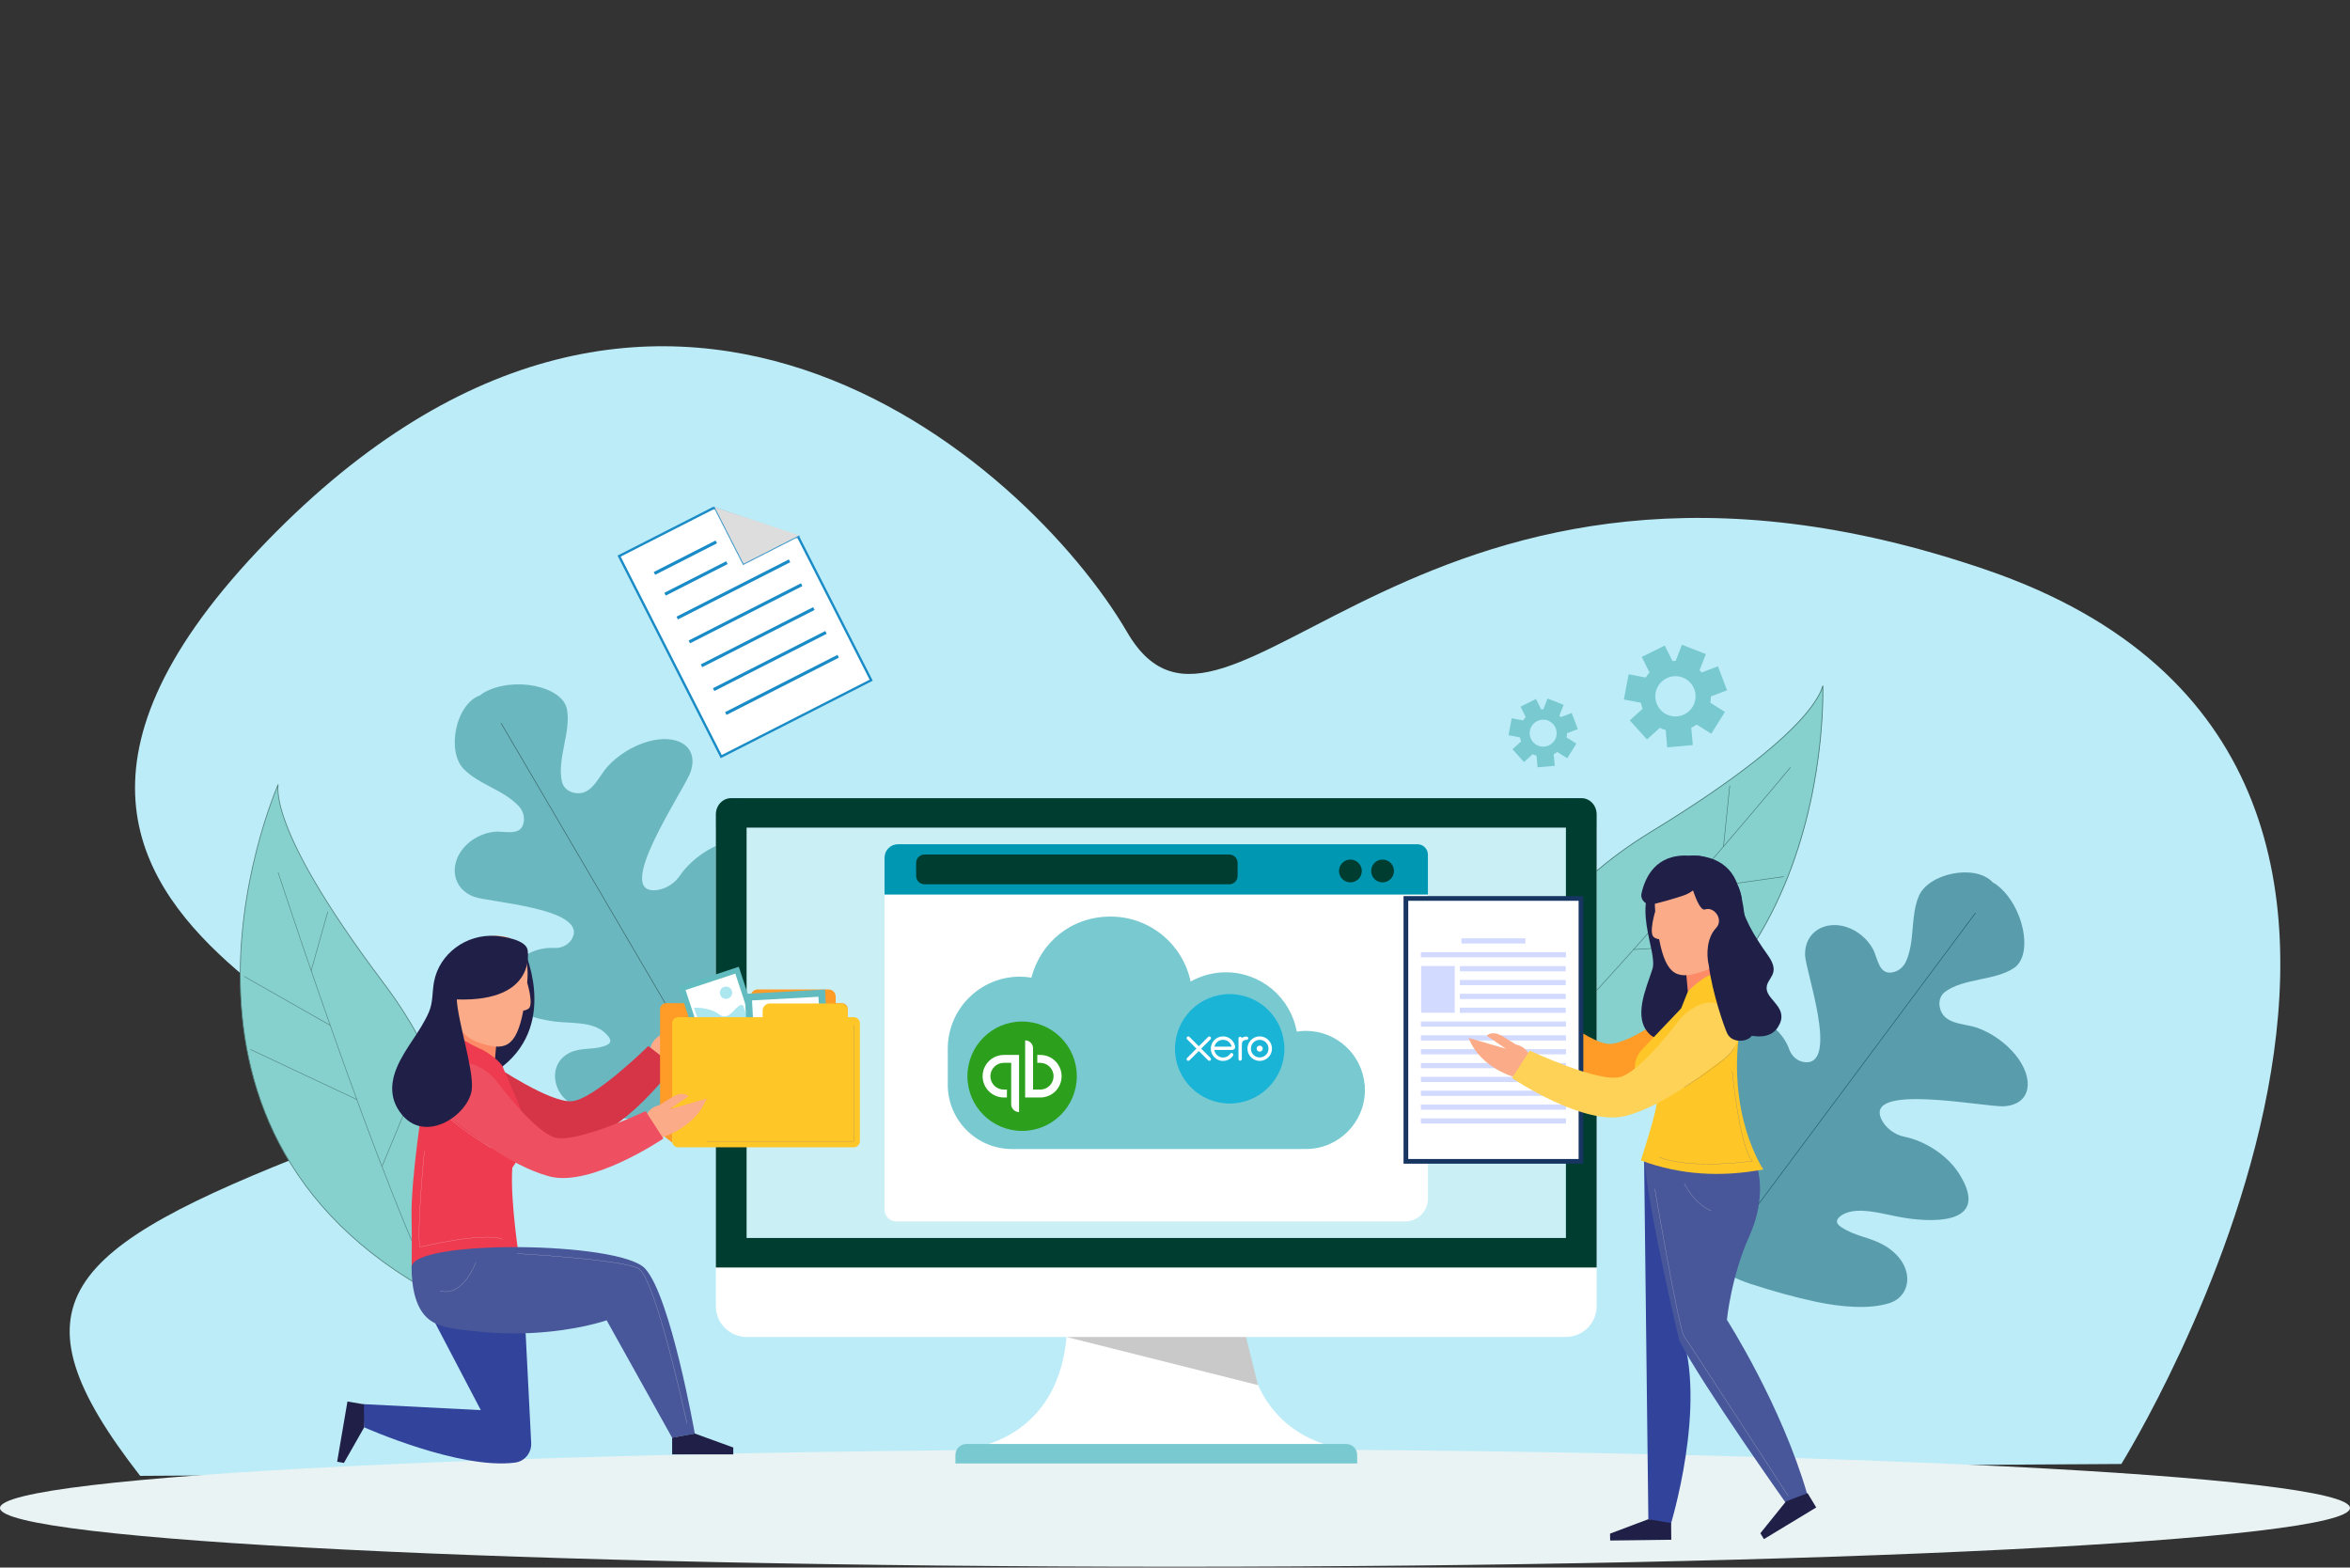 <svg width="3000" height="2001" viewBox="0 0 3000 2001" fill="none" xmlns="http://www.w3.org/2000/svg">
<rect x="0" y="0" width="3000" height="2001" fill="#333333" stroke="none"/>
<path d="M178.943 1883.98L2708.08 1868.82C2708.08 1868.82 3263.25 978.071 2537.24 727.935C1811.23 477.798 1567.19 1026.87 1439.05 807.232C1310.91 587.594 835.034 166.618 328.661 703.536C-177.712 1240.41 737.437 1338.05 407.958 1466.14C78.524 1594.29 8.058 1664.34 178.898 1883.98H178.943Z" fill="#BCECF7"/>
<path d="M2327.03 875.289C2327.09 878.81 2327.12 883.679 2327.03 889.729C2326.83 903.149 2326.04 922.38 2323.66 945.618C2318.91 992.096 2307.84 1054.59 2282.56 1118.68C2232.21 1246.33 2125.49 1380.3 1899.95 1406.58L1897.29 1406.88C1897.12 1406.9 1896.9 1406.84 1896.61 1406.55C1896.31 1406.25 1896 1405.76 1895.68 1405.04C1895.06 1403.62 1894.49 1401.44 1894.05 1398.54C1893.17 1392.77 1892.8 1384.25 1893.42 1373.55C1894.65 1352.13 1899.8 1321.98 1912.48 1287.42C1937.84 1218.29 1993.33 1131.52 2107.92 1061.67C2222.62 991.734 2277.6 943.564 2303.89 912.848C2317.04 897.488 2323.04 886.479 2325.74 879.283C2326.3 877.789 2326.72 876.459 2327.03 875.289Z" fill="#86D1CD" stroke="#447976"/>
<path d="M2285.73 979.573C2285.73 979.573 1951.24 1382.16 1863.07 1433.69Z" fill="#86D1CD"/>
<path d="M2285.73 979.573C2285.73 979.573 1951.24 1382.16 1863.07 1433.69" stroke="#447976" stroke-width="0.73" stroke-miterlimit="10"/>
<path d="M2151.9 1136.62L2277.12 1119.05" stroke="#447976" stroke-width="0.73" stroke-miterlimit="10"/>
<path d="M2085.39 1212.14L2235.34 1202.81" stroke="#447976" stroke-width="0.73" stroke-miterlimit="10"/>
<path d="M2021.66 1133.07L2023.99 1279.92" stroke="#447976" stroke-width="0.73" stroke-miterlimit="10"/>
<path d="M2200.2 1080.68L2208.21 1002.93" stroke="#447976" stroke-width="0.73" stroke-miterlimit="10"/>
<path d="M1500 2000.01C2328.43 2000.01 3000 1966.43 3000 1924.99C3000 1883.56 2328.43 1849.98 1500 1849.98C671.573 1849.98 0 1883.56 0 1924.99C0 1966.43 671.573 2000.01 1500 2000.01Z" fill="#E9F3F4"/>
<path d="M732.472 1341.78C746.128 1337.14 761.104 1340.32 774.533 1334.04C776.126 1333.31 777.765 1332.36 778.584 1330.76C779.904 1328.12 778.311 1325.03 776.445 1322.75C760.922 1303.27 731.743 1306.78 709.711 1304.18C673.431 1299.99 623.449 1283.1 652.81 1236.81C664.236 1218.78 686.632 1208.86 707.754 1210.09C717.404 1210.68 726.964 1205.58 731.015 1196.8C748.313 1159.24 623.631 1151.78 604.922 1144.72C577.018 1134.16 573.422 1103.62 592.086 1082.04C601.873 1070.75 616.348 1063.28 631.233 1061.78C644.298 1060.46 665.602 1068.47 668.652 1049.08C669.744 1041.94 667.286 1034.52 662.37 1029.24C642.659 1007.93 611.978 1002.1 591.949 981.621C569.735 958.906 581.707 898.682 612.707 887.666C614.3 886.346 615.984 885.162 617.805 884.115C655.177 862.948 718.315 875.557 723.823 905.646C729.103 934.598 710.94 968.647 717.313 997.553C718.906 1004.79 724.597 1010.3 732.836 1012.07C755.187 1016.85 763.79 991.635 775.443 978.707C788.69 964.004 807.854 952.123 827.2 946.615C864.118 936.145 892.75 952.305 881.598 985.353C873.996 1007.93 779.813 1144.27 839.127 1136.12C850.279 1134.57 861.341 1127.42 867.577 1118.27C882.872 1095.83 910.958 1076.62 938.726 1072.16C1009.6 1060.78 987.524 1119.14 963.262 1158.2C948.513 1181.96 921.929 1210.59 929.713 1234.49C930.623 1237.31 932.581 1240.22 936.314 1239.95C938.544 1239.77 940.82 1238.45 942.869 1237.13C959.893 1225.88 968.451 1209.13 983.974 1196.98C1021.07 1167.94 1058.67 1186.92 1055.85 1218.42C1053.44 1245.55 1036.1 1277.82 1018.02 1303.73C1001.77 1327.08 983.564 1349.79 964.309 1372.01C951.973 1386.25 936.86 1398.77 920.199 1409.24C918.469 1410.38 916.785 1411.56 915.01 1412.61C900.853 1420.76 885.057 1425.81 868.715 1427.04C846.501 1428.68 824.196 1429.27 801.982 1428.09C777.355 1426.77 748.222 1421.26 727.237 1407.56C702.929 1391.67 699.879 1352.84 732.426 1341.74L732.472 1341.78Z" fill="#6BB7BF"/>
<path d="M639.699 923.126L986.749 1515.35" stroke="#335D61" stroke-width="0.73" stroke-miterlimit="10"/>
<path d="M2172.61 1413.89C2182.21 1424.63 2185.13 1439.7 2196.1 1449.57C2197.42 1450.76 2198.92 1451.9 2200.7 1452.03C2203.61 1452.21 2205.84 1449.53 2207.25 1446.93C2219.13 1425.04 2204.56 1399.55 2198.33 1378.24C2188.09 1343.19 2184.13 1290.62 2238.2 1299.58C2259.28 1303.09 2277.17 1319.84 2284.23 1339.78C2287.46 1348.88 2295.83 1355.71 2305.53 1356.03C2346.86 1357.35 2305.12 1239.59 2304.35 1219.6C2303.21 1189.79 2329.93 1174.54 2357.06 1183.32C2371.26 1187.92 2383.83 1198.35 2390.97 1211.46C2397.25 1222.97 2398.21 1245.73 2417.28 1240.95C2424.29 1239.18 2430.17 1234.03 2433.12 1227.43C2445.05 1200.99 2438.45 1170.44 2449.51 1143.99C2461.76 1114.68 2521.89 1102.21 2544.1 1126.51C2545.97 1127.42 2547.7 1128.56 2549.34 1129.84C2583.39 1156.01 2596.41 1219.06 2570.82 1235.85C2546.2 1252.01 2507.78 1248.51 2483.61 1265.67C2477.55 1269.95 2474.68 1277.32 2476.28 1285.61C2480.6 1308.1 2507.14 1306.14 2523.57 1311.83C2542.28 1318.29 2560.67 1331.31 2573.28 1346.97C2597.32 1376.88 2593.59 1409.52 2558.81 1412.16C2535.05 1413.98 2372.76 1380.34 2403.44 1431.78C2409.23 1441.47 2420.11 1448.85 2430.99 1451.03C2457.61 1456.4 2486.25 1474.75 2501.18 1498.55C2539.28 1559.37 2476.96 1561.78 2431.53 1554.68C2403.9 1550.36 2367.16 1537.07 2348.18 1553.54C2345.95 1555.5 2344.04 1558.41 2345.72 1561.74C2346.77 1563.74 2348.87 1565.33 2350.87 1566.65C2367.85 1577.94 2386.65 1579.31 2403.9 1588.87C2445.1 1611.72 2442.27 1653.74 2412.18 1663.43C2386.24 1671.76 2349.82 1668.39 2318.87 1661.88C2291.01 1656.01 2263.01 1648.09 2235.02 1639.03C2217.08 1633.25 2199.69 1624.19 2183.53 1612.95C2181.8 1611.81 2180.07 1610.72 2178.39 1609.49C2165.37 1599.61 2154.54 1587.05 2147.07 1572.48C2136.88 1552.63 2127.63 1532.38 2120.12 1511.44C2111.75 1488.22 2105.47 1459.27 2109.88 1434.64C2115.03 1406.1 2149.62 1388.12 2172.52 1413.8L2172.61 1413.89Z" fill="#599DAD"/>
<path d="M2522.03 1165.25L2111.89 1715.69" stroke="#1F5764" stroke-width="0.73" stroke-miterlimit="10"/>
<path d="M1589.72 1679.86C1587.58 1677.32 1585.26 1674.9 1583.03 1672.44H1368.85C1366.72 1674.9 1364.62 1677.32 1362.48 1679.86C1364.48 1836.55 1240.8 1848.15 1240.8 1848.15L1476.1 1853.53V1854.44L1711.4 1848.15C1711.4 1848.15 1587.72 1836.55 1589.72 1679.86Z" fill="white"/>
<path d="M1999.04 1706.68H953.114C931.446 1706.68 913.875 1689.11 913.875 1667.44V1058.05C914.831 1035.93 933.859 1019.91 953.114 1018.81H1996.04C2017.71 1018.81 2038.28 1037.48 2038.28 1059.14V1667.39C2038.28 1689.06 2020.71 1706.63 1999.04 1706.63V1706.68Z" fill="white"/>
<path d="M2018.85 1018.86H933.358C922.615 1018.86 913.875 1028.1 913.875 1039.53V1618H2038.28V1039.53C2038.28 1028.1 2029.59 1018.86 2018.85 1018.86Z" fill="#003D31"/>
<path d="M1999.04 1056.5H953.109V1580.31H1999.04V1056.5Z" fill="#CAF0F6"/>
<path d="M1361.48 1706.68H1590.68L1605.92 1768.13L1361.48 1706.68Z" fill="#C9C9C9"/>
<path d="M1233.61 1843.29H1718.59C1726.28 1843.29 1732.56 1849.52 1732.56 1857.26V1868.19H1219.68V1857.26C1219.68 1849.57 1225.92 1843.29 1233.66 1843.29H1233.61Z" fill="#79C9D1"/>
<path d="M1147.72 1077.67H1808.63C1816.51 1077.67 1822.88 1084.05 1822.88 1091.92V1530.1C1822.88 1546.13 1809.86 1559.19 1793.79 1559.19H1144.26C1135.93 1559.19 1129.19 1552.45 1129.19 1544.12V1096.15C1129.19 1085.96 1137.48 1077.67 1147.67 1077.67H1147.72Z" fill="white"/>
<path d="M1146.4 1077.67H1809.5C1816.87 1077.67 1822.88 1083.68 1822.88 1091.06V1141.9H1129.19V1094.83C1129.19 1085.37 1136.88 1077.67 1146.35 1077.67H1146.4Z" fill="#0097B2"/>
<path d="M1569.28 1090.83H1180.17C1174.29 1090.83 1169.52 1095.6 1169.52 1101.48V1118.19C1169.52 1124.07 1174.29 1128.84 1180.17 1128.84H1569.28C1575.17 1128.84 1579.93 1124.07 1579.93 1118.19V1101.48C1579.93 1095.6 1575.17 1090.83 1569.28 1090.83Z" fill="#003D31"/>
<path d="M1738.48 1111.81C1738.48 1119.87 1731.97 1126.38 1723.92 1126.38C1715.86 1126.38 1709.35 1119.87 1709.35 1111.81C1709.35 1103.76 1715.86 1097.25 1723.92 1097.25C1731.97 1097.25 1738.48 1103.76 1738.48 1111.81Z" fill="#003D31"/>
<path d="M1779.54 1111.81C1779.54 1119.87 1773.03 1126.38 1764.97 1126.38C1756.92 1126.38 1750.41 1119.87 1750.41 1111.81C1750.41 1103.76 1756.92 1097.25 1764.97 1097.25C1773.03 1097.25 1779.54 1103.76 1779.54 1111.81Z" fill="#003D31"/>
<path d="M1742.4 1384.71L1742.09 1384.62C1738.67 1346.11 1706.35 1315.93 1666.98 1315.93C1663.06 1315.93 1659.24 1316.34 1655.46 1316.88C1647.72 1273.87 1610.17 1241.18 1564.92 1241.18C1548.58 1241.18 1533.24 1245.51 1519.94 1252.97C1510.02 1205.59 1468.05 1170.03 1417.7 1170.03C1367.36 1170.03 1328.35 1203.17 1316.65 1248.01C1311.87 1247.24 1307 1246.74 1301.99 1246.74C1251.14 1246.74 1209.9 1287.98 1209.9 1338.83V1384.66C1209.9 1430 1246.68 1466.78 1292.02 1466.78H1660.38C1661.51 1466.78 1662.61 1466.65 1663.7 1466.6C1664.79 1466.65 1665.88 1466.78 1667.02 1466.78C1708.67 1466.78 1742.45 1433.01 1742.45 1391.36C1742.45 1390.22 1742.31 1389.13 1742.27 1388.03C1742.27 1386.94 1742.45 1385.85 1742.45 1384.71H1742.4Z" fill="#79C9D1"/>
<path d="M355.049 1001.4C354.907 1002.6 354.807 1003.99 354.777 1005.58C354.635 1013.27 356.147 1025.71 362.709 1044.84C375.832 1083.08 409.178 1148.12 490.036 1255.41C570.808 1362.58 590.396 1463.7 588.487 1537.3C587.533 1574.1 581.202 1604.02 574.458 1624.38C571.085 1634.56 567.613 1642.34 564.666 1647.38C563.19 1649.91 561.86 1651.73 560.755 1652.82C560.201 1653.37 559.728 1653.71 559.346 1653.87C558.969 1654.04 558.738 1654.01 558.588 1653.93L557.852 1653.54V1653.58C356.531 1546.02 306.429 1381.64 306.673 1244.04C306.795 1175.14 319.54 1112.97 332.257 1068.01C338.615 1045.53 344.966 1027.36 349.726 1014.82C351.871 1009.16 353.695 1004.65 355.049 1001.4Z" fill="#86D1CD" stroke="#528380"/>
<path d="M355.01 1113.54C355.01 1113.54 517.564 1611.04 580.52 1691.47Z" fill="#86D1CD"/>
<path d="M355.01 1113.54C355.01 1113.54 517.564 1611.04 580.52 1691.47" stroke="#528380" stroke-width="0.73" stroke-miterlimit="10"/>
<path d="M421.519 1308.82L311.586 1246.37" stroke="#528380" stroke-width="0.73" stroke-miterlimit="10"/>
<path d="M455.477 1403.55L319.598 1339.6" stroke="#528380" stroke-width="0.73" stroke-miterlimit="10"/>
<path d="M543.879 1353.57L487.615 1489.22" stroke="#528380" stroke-width="0.73" stroke-miterlimit="10"/>
<path d="M397.26 1239.04L418.427 1163.79" stroke="#528380" stroke-width="0.73" stroke-miterlimit="10"/>
<path d="M855.058 1362.54C855.058 1362.54 894.615 1336.82 895.753 1294.12L855.695 1322.89L872.993 1299.22C872.993 1299.22 864.116 1293.71 852.918 1308.14L841.902 1322.12C841.902 1322.12 828.428 1329.54 830.522 1344.01L855.058 1362.49V1362.54Z" fill="#FBAB88"/>
<path d="M601.687 1429C568.684 1420.94 561.856 1396.68 574.966 1368.59C589.396 1337.77 632.459 1360.85 632.459 1360.85C632.459 1360.85 701.104 1407.24 729.464 1405.78C757.869 1404.28 827.606 1335.32 827.606 1335.32L860.609 1360.76C860.609 1360.76 794.467 1450.67 739.433 1454.9C684.398 1459.13 619.576 1433.37 601.641 1429H601.687Z" fill="#D63548"/>
<path d="M657.272 1445.34C657.272 1445.34 592.815 1432.18 580.479 1419.03" stroke="#ECEDEB" stroke-width="0.21" stroke-miterlimit="10"/>
<path d="M667.333 1208.59C667.333 1208.59 714.219 1303.73 641.659 1361.31C569.054 1418.89 601.555 1206.63 667.333 1208.59Z" fill="#1F1F47"/>
<path d="M1074.56 1280.55H1066.87V1272.22C1066.87 1267.13 1062.72 1263.03 1057.67 1263.03H967.358C962.259 1263.03 958.163 1267.13 958.163 1272.22V1280.55H850.324C846.09 1280.55 842.631 1284.01 842.631 1288.25V1446.61L858.017 1458.45V1446.61H1074.6C1078.84 1446.61 1082.3 1443.15 1082.3 1438.92V1288.25C1082.3 1284.01 1078.84 1280.55 1074.6 1280.55H1074.56Z" fill="#FE9C27"/>
<path d="M943.143 1234.11L866.369 1259.44L891.7 1336.22L968.474 1310.89L943.143 1234.11Z" fill="#62BBBF"/>
<path d="M938.7 1242.86L875.154 1263.83L896.121 1327.38L959.667 1306.41L938.7 1242.86Z" fill="white"/>
<path d="M898.621 1324.62L886.012 1286.47C886.012 1286.47 905.404 1285.06 918.65 1295.26C931.851 1305.45 940.546 1278.69 948.739 1283.42L956.068 1305.68L898.621 1324.62Z" fill="#ACE6EF"/>
<path d="M934.307 1264.81C935.672 1268.9 933.442 1273.36 929.299 1274.73C925.203 1276.1 920.742 1273.87 919.376 1269.72C918.01 1265.63 920.241 1261.16 924.383 1259.8C928.48 1258.43 932.941 1260.66 934.307 1264.81Z" fill="#ACE6EF"/>
<path d="M1053.21 1263.12L950.717 1268.72L956.322 1371.22L1058.82 1365.61L1053.21 1263.12Z" fill="#62BBBF"/>
<path d="M1044.83 1272.42L960.018 1277.06L964.656 1361.87L1049.47 1357.23L1044.83 1272.42Z" fill="white"/>
<path d="M968.681 1359.21L965.904 1308.28C965.904 1308.28 990.167 1312.97 1003 1329.85C1015.84 1346.7 1035.32 1316.79 1043.79 1325.3L1045.43 1355.03L968.727 1359.21H968.681Z" fill="#ACE6EF"/>
<path d="M1032.28 1297.76C1032.59 1303.27 1028.36 1307.96 1022.85 1308.28C1017.34 1308.59 1012.66 1304.36 1012.34 1298.85C1012.02 1293.35 1016.25 1288.66 1021.76 1288.34C1027.27 1288.02 1031.96 1292.25 1032.28 1297.76Z" fill="#ACE6EF"/>
<path d="M1090 1298.49H1082.3V1290.16C1082.3 1285.06 1078.16 1280.96 1073.11 1280.96H982.795C977.697 1280.96 973.6 1285.11 973.6 1290.16V1298.49H865.761C861.528 1298.49 858.068 1301.95 858.068 1306.18V1456.86C858.068 1461.09 861.528 1464.55 865.761 1464.55H1090.04C1094.28 1464.55 1097.74 1461.09 1097.74 1456.86V1306.18C1097.74 1301.95 1094.28 1298.49 1090.04 1298.49H1090Z" fill="#FEC627"/>
<path d="M1089.95 1308.73V1456.86H902.129" stroke="#48569A" stroke-width="0.21" stroke-miterlimit="10"/>
<path d="M634.965 1317.84L631.414 1356.98L584.346 1341.1C584.346 1341.1 592.995 1322.21 587.077 1308.73C587.077 1308.73 626.953 1310.78 635.01 1317.84H634.965Z" fill="#FD8B67"/>
<path d="M673.024 1254.43V1254.56C679.806 1178.27 619.901 1196.34 619.901 1196.34C600.054 1198.62 564.275 1217.46 567.916 1242C571.603 1266.54 571.831 1317.15 610.706 1330.67C643.344 1342.05 658.821 1338.55 668.062 1289.98C669.974 1289.84 672.204 1289.25 674.662 1287.57C681.673 1282.74 673.024 1254.43 673.024 1254.43Z" fill="#FBAB88"/>
<path d="M670.285 1468.83C681.438 1456.49 665.141 1415.03 654.216 1390.99L643.246 1365.5C642.745 1364.09 642.199 1362.68 641.653 1361.4C639.468 1356.44 624.901 1343.88 612.611 1338.6C605.6 1335.59 598.135 1331.45 593.037 1328.44C588.94 1326.03 583.659 1327.03 580.746 1330.81C577.56 1334.86 574.145 1340.14 571.232 1344.88C565.132 1347.24 559.351 1351.66 554.207 1358.72C551.112 1362.95 545.467 1380.79 543.556 1388.53C538.958 1407.29 524.528 1508.93 525.393 1551.54C525.893 1577.9 525.711 1604.35 525.529 1617.73C525.484 1623.1 528.761 1627.65 533.313 1628.56C545.012 1630.84 568.501 1634.03 596.36 1630.11C636.327 1624.47 663.776 1612.63 663.776 1612.63C663.776 1612.63 650.985 1534.43 653.989 1490.68C658.678 1483.49 664.277 1475.61 670.331 1468.92L670.285 1468.83ZM635.143 1368.46H635.052C635.052 1368.46 635.098 1368.46 635.143 1368.46Z" fill="#EE3B50"/>
<path d="M840.905 1453.17C840.905 1453.17 886.79 1442.11 902.085 1402.28L854.698 1416.02L878.915 1399.5C878.915 1399.5 872.36 1391.35 857.019 1401.18L841.952 1410.65C841.952 1410.65 826.748 1413.16 823.926 1427.54L840.905 1453.17Z" fill="#FBAB88"/>
<path d="M579.933 1431.18C551.482 1412.56 553.167 1387.44 574.926 1365.36C598.778 1341.14 631.69 1377.29 631.69 1377.29C631.69 1377.29 680.898 1443.93 708.165 1452.03C735.432 1460.09 824.197 1418.39 824.197 1418.39L846.821 1453.4C846.821 1453.4 754.459 1516.03 701.155 1501.65C647.895 1487.26 595.364 1441.33 579.933 1431.23V1431.18Z" fill="#EE4F61"/>
<path d="M626.867 1465.14C626.867 1465.14 570.512 1431.23 563.229 1414.7" stroke="#ECEDEB" stroke-width="0.21" stroke-miterlimit="10"/>
<path d="M551.984 1682.05L613.801 1800.08L463.264 1792.39L464.902 1822.02C464.902 1822.02 586.761 1876.38 657.592 1867.04C669.882 1865.41 678.759 1854.39 678.122 1842.01L671.02 1701.85L552.029 1682L551.984 1682.05Z" fill="#31439A"/>
<path d="M525.489 1617.64C525.398 1582.13 790.784 1584.22 823.422 1619.28C856.061 1654.33 886.969 1829.99 886.969 1829.99L858.018 1835.32L774.442 1685.37C774.442 1685.37 736.705 1698.89 676.709 1701.71C653.903 1702.76 630.96 1702.17 608.291 1699.57C590.902 1697.57 567.413 1696.39 552.073 1687.33C529.495 1674.04 525.489 1640.99 525.443 1617.68L525.489 1617.64Z" fill="#48569A"/>
<path d="M858.059 1835.27L886.964 1829.95L936.081 1847.79V1856.57H858.059V1835.27Z" fill="#1F1F47"/>
<path d="M464.535 1792.66L464.899 1822.07L439.043 1867.45L430.395 1866L443.55 1789.07L464.535 1792.66Z" fill="#1F1F47"/>
<path d="M673.471 1212.32C670.968 1199.67 642.608 1195.39 632.867 1194.7C595.176 1192.02 560.899 1217.37 554.116 1253.11C551.521 1266.72 553.069 1279.24 547.379 1292.3C536.636 1316.97 517.517 1337.32 506.866 1362.08C499.446 1379.34 497.625 1398 507.457 1414.8C537.41 1466.05 599.819 1423.44 602.414 1389.49C604.371 1363.9 584.569 1304.04 583.113 1275.82C686.809 1279.19 673.517 1212.37 673.471 1212.32Z" fill="#1F1F47"/>
<path d="M541.782 1469.06C541.782 1469.06 532.04 1568.84 535.955 1591.96C535.955 1591.96 618.165 1571.98 641.336 1581.99" stroke="#ECEDEB" stroke-width="0.21" stroke-miterlimit="10"/>
<path d="M607.52 1611.22C607.52 1611.22 591.451 1656.51 561.498 1647.73" stroke="#ECEDEB" stroke-width="0.21" stroke-miterlimit="10"/>
<path d="M660.096 1600.25C660.096 1600.25 793.016 1607.58 814.912 1619.23C836.807 1630.88 877.002 1817.11 877.002 1817.11" stroke="#ECEDEB" stroke-width="0.21" stroke-miterlimit="10"/>
<path d="M1926.89 1297.45C1926.89 1297.45 1885.79 1274.28 1881.96 1231.76L1923.8 1257.93L1905 1235.45C1905 1235.45 1913.51 1229.39 1925.62 1243.05L1937.5 1256.29C1937.5 1256.29 1951.43 1262.85 1950.24 1277.46L1926.94 1297.49L1926.89 1297.45Z" fill="#FBAB88"/>
<path d="M2184 1347.65C2216.45 1337.5 2221.69 1312.88 2206.8 1285.7C2190.46 1255.88 2148.95 1281.65 2148.95 1281.65C2148.95 1281.65 2083.4 1332.31 2054.99 1332.63C2026.59 1332.95 1952.57 1268.58 1952.57 1268.58L1921.25 1296.08C1921.25 1296.08 1992.99 1381.57 2048.16 1382.29C2103.34 1383.02 2166.43 1353.16 2184.04 1347.65H2184Z" fill="#FE9C27"/>
<path d="M2129.55 1367.46C2129.55 1367.46 2193.05 1350.25 2204.53 1336.32" stroke="#ECEDEB" stroke-width="0.21" stroke-miterlimit="10"/>
<path d="M2018.26 1146.88V1482.49H1794.76V1146.88H2018.26Z" fill="white" stroke="#163560" stroke-width="6"/>
<path d="M1999.14 1215.45H1813.88V1222.07H1999.14V1215.45Z" fill="#D2DAFF"/>
<path d="M1947.29 1197.77H1865.73V1204.39H1947.29V1197.77Z" fill="#D2DAFF"/>
<path d="M1999.14 1321.61H1813.88V1328.23H1999.14V1321.61Z" fill="#D2DAFF"/>
<path d="M1999.14 1303.96H1813.88V1310.57H1999.14V1303.96Z" fill="#D2DAFF"/>
<path d="M1999.14 1356.96H1813.88V1363.58H1999.14V1356.96Z" fill="#D2DAFF"/>
<path d="M1999.14 1374.62H1813.88V1381.24H1999.14V1374.62Z" fill="#D2DAFF"/>
<path d="M1999.14 1392.3H1813.88V1398.91H1999.14V1392.3Z" fill="#D2DAFF"/>
<path d="M1999.14 1409.97H1813.88V1416.59H1999.14V1409.97Z" fill="#D2DAFF"/>
<path d="M1999.14 1427.63H1813.88V1434.25H1999.14V1427.63Z" fill="#D2DAFF"/>
<path d="M1999.14 1339.29H1813.88V1345.91H1999.14V1339.29Z" fill="#D2DAFF"/>
<path d="M1998.8 1233.27H1863.65V1239.89H1998.8V1233.27Z" fill="#D2DAFF"/>
<path d="M1998.8 1250.95H1863.65V1257.56H1998.8V1250.95Z" fill="#D2DAFF"/>
<path d="M1998.8 1268.62H1863.65V1275.24H1998.8V1268.62Z" fill="#D2DAFF"/>
<path d="M1998.8 1286.28H1863.65V1292.9H1998.8V1286.28Z" fill="#D2DAFF"/>
<path d="M1857.1 1233.13H1814.24V1292.75H1857.1V1233.13Z" fill="#D2DAFF"/>
<path d="M2188.13 1101.3C2188.13 1101.3 2164.23 1074.67 2121.22 1113.13C2078.2 1151.6 2116.94 1213.64 2109.47 1237.18C2102.01 1260.71 2083.62 1299.27 2106.15 1320.43C2128.68 1341.6 2157.77 1279.92 2184.99 1299.04C2212.21 1318.16 2254.32 1335.23 2269.66 1311.28C2284.96 1287.34 2256.69 1277.46 2255.32 1262.67C2254 1247.87 2275.03 1244.73 2256.73 1219.19C2238.39 1193.66 2222.96 1166.8 2223.5 1150.09C2224.09 1133.43 2207.21 1107.12 2188.13 1101.2V1101.3Z" fill="#1F1F47"/>
<path d="M2114.02 1475.61L2098.82 1476.98L2104.28 1939.29L2132.23 1948.07C2132.23 1948.07 2180.39 1793.03 2145.3 1697.48C2135.69 1587.23 2164.73 1542.58 2164.73 1542.58L2114.02 1475.66" fill="#31439A"/>
<path d="M2243.04 1489.54C2243.04 1489.54 2256.37 1526.55 2233.11 1578.22C2209.81 1629.88 2204.57 1684.83 2204.57 1684.83C2204.57 1684.83 2273.72 1792.62 2307.08 1907.29L2279.27 1917.8C2279.27 1917.8 2173.66 1768.58 2143.8 1711.41C2143.8 1711.41 2103.51 1543.58 2098.87 1476.98L2243.08 1489.54H2243.04Z" fill="#48569A"/>
<path d="M2175.07 1490.54C2175.07 1490.54 2116.35 1485.22 2102.65 1473.66" stroke="#47363D" stroke-width="0.15" stroke-miterlimit="10"/>
<path d="M2151.17 1226.75L2154.72 1265.9L2201.79 1250.01C2201.79 1250.01 2193.14 1231.12 2199.06 1217.65C2199.06 1217.65 2159.18 1219.7 2151.12 1226.75H2151.17Z" fill="#FD8B67"/>
<path d="M2113.07 1163.3V1163.43C2106.28 1087.14 2166.19 1105.21 2166.19 1105.21C2186.03 1107.49 2221.81 1126.33 2218.17 1150.87C2214.53 1175.41 2214.26 1226.02 2175.38 1239.54C2142.74 1250.92 2127.27 1247.42 2118.03 1198.85C2116.12 1198.71 2113.88 1198.12 2111.43 1196.44C2104.42 1191.61 2113.07 1163.3 2113.07 1163.3Z" fill="#FBAB88"/>
<path d="M2222.05 1305.87C2224.01 1294.35 2226.01 1267.04 2216.04 1260.48C2216.04 1260.48 2213.04 1241.59 2194.78 1241.73C2176.53 1241.86 2154.68 1265.85 2154.68 1265.85L2146.08 1287.34L2096.69 1339.23C2083.85 1352.75 2083.49 1372.87 2096.55 1386.21C2104.7 1394.49 2113.71 1399.96 2114.99 1404.01C2117.49 1411.93 2094.68 1481.35 2094.68 1481.35C2145.08 1500.01 2197.29 1502.93 2251.05 1492.82C2251.05 1492.82 2202.43 1422.03 2222.1 1305.87H2222.05Z" fill="#FEC627"/>
<path d="M2307.54 1906.06L2280.04 1916.53L2247.27 1957.22L2251.82 1964.73L2318.6 1924.31L2307.54 1906.06Z" fill="#1F1F47"/>
<path d="M2133.33 1944.25L2104.33 1939.29L2055.39 1957.72L2055.53 1966.51L2133.55 1965.55L2133.33 1944.25Z" fill="#1F1F47"/>
<path d="M1936.08 1375.83C1936.08 1375.83 1890.2 1364.77 1874.9 1324.94L1922.29 1338.69L1898.07 1322.16C1898.07 1322.16 1904.63 1314.02 1919.97 1323.85L1935.04 1333.32C1935.04 1333.32 1950.24 1335.82 1953.06 1350.16L1936.08 1375.79V1375.83Z" fill="#FBAB88"/>
<path d="M2197.1 1353.89C2225.55 1335.27 2223.87 1310.15 2202.11 1288.07C2178.26 1263.85 2145.35 1299.99 2145.35 1299.99C2145.35 1299.99 2096.14 1366.64 2068.87 1374.74C2041.6 1382.8 1952.84 1341.1 1952.84 1341.1L1930.21 1376.11C1930.21 1376.11 2022.58 1438.74 2075.88 1424.36C2129.14 1409.97 2181.67 1364.04 2197.1 1353.94V1353.89Z" fill="#FED256"/>
<path d="M2150.12 1387.8C2150.12 1387.8 2206.48 1353.89 2213.76 1337.37" stroke="#48569A" stroke-width="0.21" stroke-miterlimit="10"/>
<path d="M2236.62 1278.1C2233.34 1249.06 2230.06 1219.97 2228.56 1190.79C2227.42 1168.53 2225.46 1145.32 2216.31 1124.6C2202.34 1092.97 2168.79 1091.51 2155.36 1092.24C2113.71 1090.05 2100.05 1120.14 2095.55 1140.4C2093.68 1148.87 2101.6 1156.38 2110.39 1154.24C2121.04 1151.64 2135.38 1147.82 2149.31 1143.08C2153.77 1141.58 2157.73 1139.31 2161.32 1136.67C2166.15 1150.87 2171.7 1162.66 2176.62 1160.93C2188.36 1156.83 2200.79 1173.95 2190.78 1184.55C2179.35 1196.66 2177.89 1217.33 2181.44 1232.4C2185.81 1267.04 2201.2 1311.51 2205.07 1319.43C2208.94 1327.4 2218.36 1329.9 2226.83 1327.94C2248.63 1322.94 2238.16 1292.62 2236.52 1278.1H2236.62Z" fill="#1F1F47"/>
<path d="M2150.12 1510.62C2150.12 1510.62 2162.46 1536.93 2184.72 1545.67" stroke="#ECEDEB" stroke-width="0.21" stroke-miterlimit="10"/>
<path d="M2112.53 1517.4C2112.53 1517.4 2142.94 1696.57 2150.13 1706.31C2157.32 1716.05 2282.91 1909.79 2282.91 1909.79" stroke="#ECEDEB" stroke-width="0.21" stroke-miterlimit="10"/>
<path d="M2211.35 1367.46C2211.35 1367.46 2220.59 1464.32 2237.16 1482.12C2237.16 1482.12 2158.78 1493.55 2117.9 1477.02" stroke="#48569A" stroke-width="0.21" stroke-miterlimit="10"/>
<path d="M2184.68 936.556L2202.07 908.788L2183.4 897.089C2183.9 894.403 2184.13 891.672 2184.13 889.032L2204.75 881.157L2193.1 850.521L2172.39 858.397C2171.52 857.441 2170.57 856.53 2169.61 855.62L2177.71 834.999L2147.21 823.027L2139.16 843.557C2137.79 843.557 2136.47 843.784 2135.11 843.921L2125.23 824.028L2095.87 838.595L2105.75 858.487C2103.97 860.445 2102.33 862.539 2100.87 864.86L2079.12 860.718L2073.02 892.947L2094.73 897.044C2095.23 899.684 2096 902.278 2096.96 904.782L2080.57 919.622L2102.56 943.93L2119.04 928.999C2119.95 929.454 2120.77 930.046 2121.72 930.456C2123.27 931.093 2124.86 931.412 2126.41 931.867L2128.37 954.036L2161.01 951.122L2159.05 928.999C2161.42 927.816 2163.69 926.45 2165.83 924.857L2184.63 936.647L2184.68 936.556ZM2129.01 912.612C2115.9 907.149 2109.71 892.127 2115.12 879.017C2120.58 865.907 2135.61 859.717 2148.72 865.134C2161.83 870.596 2168.02 885.618 2162.6 898.728C2157.14 911.838 2142.12 918.029 2129.01 912.612Z" fill="#79C9D1"/>
<path d="M2000.77 967.875L2012.42 949.211L1999.9 941.382C2000.27 939.561 2000.4 937.74 2000.4 935.965L2014.24 930.684L2006.41 910.154L1992.53 915.435C1991.94 914.797 1991.3 914.16 1990.66 913.568L1996.13 899.73L1975.64 891.673L1970.22 905.42C1969.31 905.42 1968.4 905.557 1967.49 905.648L1960.85 892.265L1941.14 902.052L1947.74 915.389C1946.55 916.709 1945.46 918.12 1944.46 919.668L1929.85 916.891L1925.75 938.514L1940.32 941.29C1940.64 943.066 1941.18 944.796 1941.82 946.48L1930.8 956.449L1945.55 972.745L1956.61 962.731C1957.25 963.049 1957.8 963.459 1958.43 963.687C1959.48 964.096 1960.53 964.324 1961.57 964.643L1962.89 979.528L1984.79 977.57L1983.47 962.731C1985.06 961.957 1986.61 961.001 1988.02 959.954L2000.63 967.875H2000.77ZM1963.4 951.806C1954.61 948.164 1950.42 938.058 1954.11 929.273C1957.75 920.487 1967.86 916.3 1976.64 919.987C1985.43 923.628 1989.62 933.734 1985.93 942.52C1982.29 951.305 1972.18 955.493 1963.4 951.806Z" fill="#79C9D1"/>
<path d="M1019.31 686.021L1112.15 868.302L920.693 965.828L790.351 709.881L910.882 648.471L1019.31 686.021Z" fill="white" stroke="#198BC7" stroke-width="3"/>
<mask id="path-100-inside-1_587_5138" fill="white">
<path d="M1021.65 683.923L948.684 721.089L910.859 646.802"/>
</mask>
<path d="M1021.65 683.923L948.684 721.089L910.859 646.802" fill="#DDDDDD"/>
<path d="M948.684 721.089L947.793 721.542L948.246 722.434L949.138 721.98L948.684 721.089ZM1021.65 683.923L1021.2 683.032L948.23 720.198L948.684 721.089L949.138 721.98L1022.11 684.814L1021.65 683.923ZM948.684 721.089L949.575 720.635L911.751 646.348L910.859 646.802L909.968 647.255L947.793 721.542L948.684 721.089Z" fill="#198BC7" mask="url(#path-100-inside-1_587_5138)"/>
<path d="M835.475 731.983L914.418 691.743" stroke="#198BC7" stroke-width="4" stroke-miterlimit="10"/>
<path d="M848.961 758.517L927.948 718.277" stroke="#198BC7" stroke-width="4" stroke-miterlimit="10"/>
<path d="M864.51 788.961L1007.94 715.904" stroke="#198BC7" stroke-width="4" stroke-miterlimit="10"/>
<path d="M880.014 819.406L1023.45 746.35" stroke="#198BC7" stroke-width="4" stroke-miterlimit="10"/>
<path d="M895.525 849.894L1038.96 776.837" stroke="#198BC7" stroke-width="4" stroke-miterlimit="10"/>
<path d="M911.029 880.337L1054.46 807.28" stroke="#198BC7" stroke-width="4" stroke-miterlimit="10"/>
<path d="M926.543 910.825L1070.02 837.725" stroke="#198BC7" stroke-width="4" stroke-miterlimit="10"/>
<path d="M1304.82 1443.65C1343.39 1443.65 1374.65 1412.39 1374.65 1373.82C1374.65 1335.26 1343.39 1304 1304.82 1304C1266.26 1304 1235 1335.26 1235 1373.82C1235 1412.39 1266.26 1443.65 1304.82 1443.65Z" fill="#2CA01C"/>
<path d="M1254.4 1373.82C1254.4 1381.02 1257.26 1387.93 1262.35 1393.02C1267.44 1398.12 1274.35 1400.98 1281.55 1400.98H1285.43V1390.89H1281.55C1279.3 1390.91 1277.06 1390.48 1274.98 1389.63C1272.89 1388.78 1270.99 1387.53 1269.39 1385.94C1267.79 1384.35 1266.52 1382.47 1265.66 1380.39C1264.79 1378.31 1264.34 1376.08 1264.34 1373.82C1264.34 1371.57 1264.79 1369.34 1265.66 1367.26C1266.52 1365.18 1267.79 1363.29 1269.39 1361.71C1270.99 1360.12 1272.89 1358.86 1274.98 1358.01C1277.06 1357.16 1279.3 1356.74 1281.55 1356.75H1290.86V1409.51C1290.86 1412.19 1291.92 1414.75 1293.81 1416.64C1295.7 1418.53 1298.27 1419.6 1300.94 1419.6V1346.67H1281.55C1277.98 1346.67 1274.45 1347.37 1271.16 1348.74C1267.86 1350.1 1264.87 1352.1 1262.35 1354.62C1259.83 1357.14 1257.83 1360.14 1256.46 1363.43C1255.1 1366.73 1254.4 1370.26 1254.4 1373.82ZM1328.1 1346.67H1324.22V1356.76H1328.1C1332.59 1356.81 1336.88 1358.63 1340.04 1361.82C1343.2 1365.02 1344.97 1369.33 1344.97 1373.82C1344.97 1378.32 1343.2 1382.63 1340.04 1385.82C1336.88 1389.02 1332.59 1390.84 1328.1 1390.89H1318.79V1338.14C1318.79 1336.81 1318.53 1335.5 1318.02 1334.28C1317.51 1333.05 1316.77 1331.94 1315.83 1331.01C1314.9 1330.07 1313.79 1329.33 1312.56 1328.82C1311.34 1328.31 1310.03 1328.05 1308.7 1328.05V1400.98H1328.1C1335.3 1400.98 1342.21 1398.12 1347.3 1393.03C1352.39 1387.93 1355.25 1381.03 1355.25 1373.82C1355.25 1366.62 1352.39 1359.72 1347.3 1354.62C1342.21 1349.53 1335.3 1346.67 1328.1 1346.67Z" fill="white"/>
<path d="M1569.82 1408.65C1608.39 1408.65 1639.65 1377.39 1639.65 1338.82C1639.65 1300.26 1608.39 1269 1569.82 1269C1531.26 1269 1500 1300.26 1500 1338.82C1500 1377.39 1531.26 1408.65 1569.82 1408.65Z" fill="#1AB4D7"/>
<path d="M1533.42 1338.62L1545.34 1326.68C1545.73 1326.28 1545.96 1325.74 1545.95 1325.17C1545.95 1324 1545 1323.04 1543.82 1323.04C1543.54 1323.04 1543.26 1323.09 1543 1323.2C1542.73 1323.31 1542.5 1323.47 1542.3 1323.68C1542.3 1323.68 1530.4 1335.58 1530.4 1335.58L1518.44 1323.66C1518.04 1323.26 1517.49 1323.04 1516.93 1323.04C1515.75 1323.04 1514.79 1324 1514.79 1325.17C1514.79 1325.75 1515.02 1326.29 1515.44 1326.69L1527.35 1338.6L1515.44 1350.54C1515.02 1350.95 1514.79 1351.49 1514.79 1352.06C1514.79 1353.24 1515.75 1354.2 1516.93 1354.2C1517.5 1354.2 1518.03 1353.98 1518.44 1353.57L1530.38 1341.65L1542.27 1353.53C1542.69 1353.97 1543.24 1354.2 1543.82 1354.2C1545 1354.2 1545.95 1353.24 1545.95 1352.06C1545.95 1351.78 1545.9 1351.51 1545.79 1351.25C1545.69 1350.99 1545.53 1350.76 1545.33 1350.56L1533.42 1338.62Z" fill="white"/>
<path d="M1604.26 1338.62C1604.26 1340.76 1606 1342.5 1608.14 1342.5C1610.28 1342.5 1612.02 1340.76 1612.02 1338.62C1612.02 1336.48 1610.28 1334.74 1608.14 1334.74C1606 1334.74 1604.26 1336.48 1604.26 1338.62Z" fill="white"/>
<path d="M1596.9 1338.62C1596.9 1332.42 1601.94 1327.38 1608.14 1327.38C1614.33 1327.38 1619.37 1332.42 1619.37 1338.62C1619.37 1344.81 1614.33 1349.85 1608.14 1349.85C1601.94 1349.85 1596.9 1344.81 1596.9 1338.62ZM1592.48 1338.62C1592.48 1347.25 1599.51 1354.27 1608.14 1354.27C1616.77 1354.27 1623.8 1347.25 1623.8 1338.62C1623.8 1329.99 1616.77 1322.96 1608.14 1322.96C1599.51 1322.96 1592.48 1329.99 1592.48 1338.62Z" fill="white"/>
<path d="M1591.37 1323.23L1590.72 1323.23C1588.74 1323.23 1586.84 1323.85 1585.25 1325.08C1585.04 1324.12 1584.19 1323.4 1583.17 1323.4C1582.89 1323.4 1582.61 1323.45 1582.36 1323.56C1582.1 1323.66 1581.87 1323.82 1581.67 1324.02C1581.47 1324.21 1581.32 1324.45 1581.21 1324.7C1581.1 1324.96 1581.05 1325.24 1581.05 1325.51L1581.06 1351.88C1581.06 1353.06 1582.02 1354.01 1583.19 1354.01C1584.37 1354.01 1585.32 1353.06 1585.33 1351.88L1585.33 1335.67C1585.33 1330.26 1585.82 1328.08 1590.45 1327.5C1590.88 1327.45 1591.34 1327.46 1591.35 1327.46C1592.61 1327.41 1593.51 1326.54 1593.51 1325.37C1593.51 1324.19 1592.55 1323.23 1591.37 1323.23Z" fill="white"/>
<path d="M1550.38 1336.04C1550.38 1335.98 1550.38 1335.92 1550.38 1335.86C1551.62 1330.96 1556.06 1327.34 1561.35 1327.34C1566.7 1327.34 1571.17 1331.05 1572.35 1336.04H1550.38ZM1576.72 1335.64C1575.8 1331.28 1573.42 1327.71 1569.79 1325.41C1564.48 1322.04 1557.47 1322.22 1552.34 1325.87C1548.16 1328.85 1545.74 1333.71 1545.74 1338.73C1545.74 1339.98 1545.9 1341.25 1546.21 1342.5C1547.79 1348.71 1553.13 1353.42 1559.5 1354.2C1561.39 1354.42 1563.23 1354.32 1565.13 1353.82C1566.79 1353.42 1568.37 1352.75 1569.81 1351.83C1571.32 1350.85 1572.59 1349.57 1573.82 1348.03C1573.84 1348 1573.86 1347.98 1573.89 1347.95C1574.74 1346.89 1574.58 1345.39 1573.65 1344.68C1572.86 1344.07 1571.54 1343.83 1570.5 1345.16C1570.26 1345.5 1570.01 1345.82 1569.75 1346.14C1568.92 1347.05 1567.89 1347.94 1566.66 1348.63C1565.05 1349.49 1563.24 1349.94 1561.41 1349.95C1555.2 1349.88 1551.88 1345.55 1550.7 1342.45C1550.49 1341.87 1550.33 1341.27 1550.22 1340.66C1550.21 1340.54 1550.2 1340.43 1550.19 1340.33L1572.48 1340.33C1575.53 1340.26 1577.18 1338.11 1576.72 1335.64Z" fill="white"/>
</svg>
